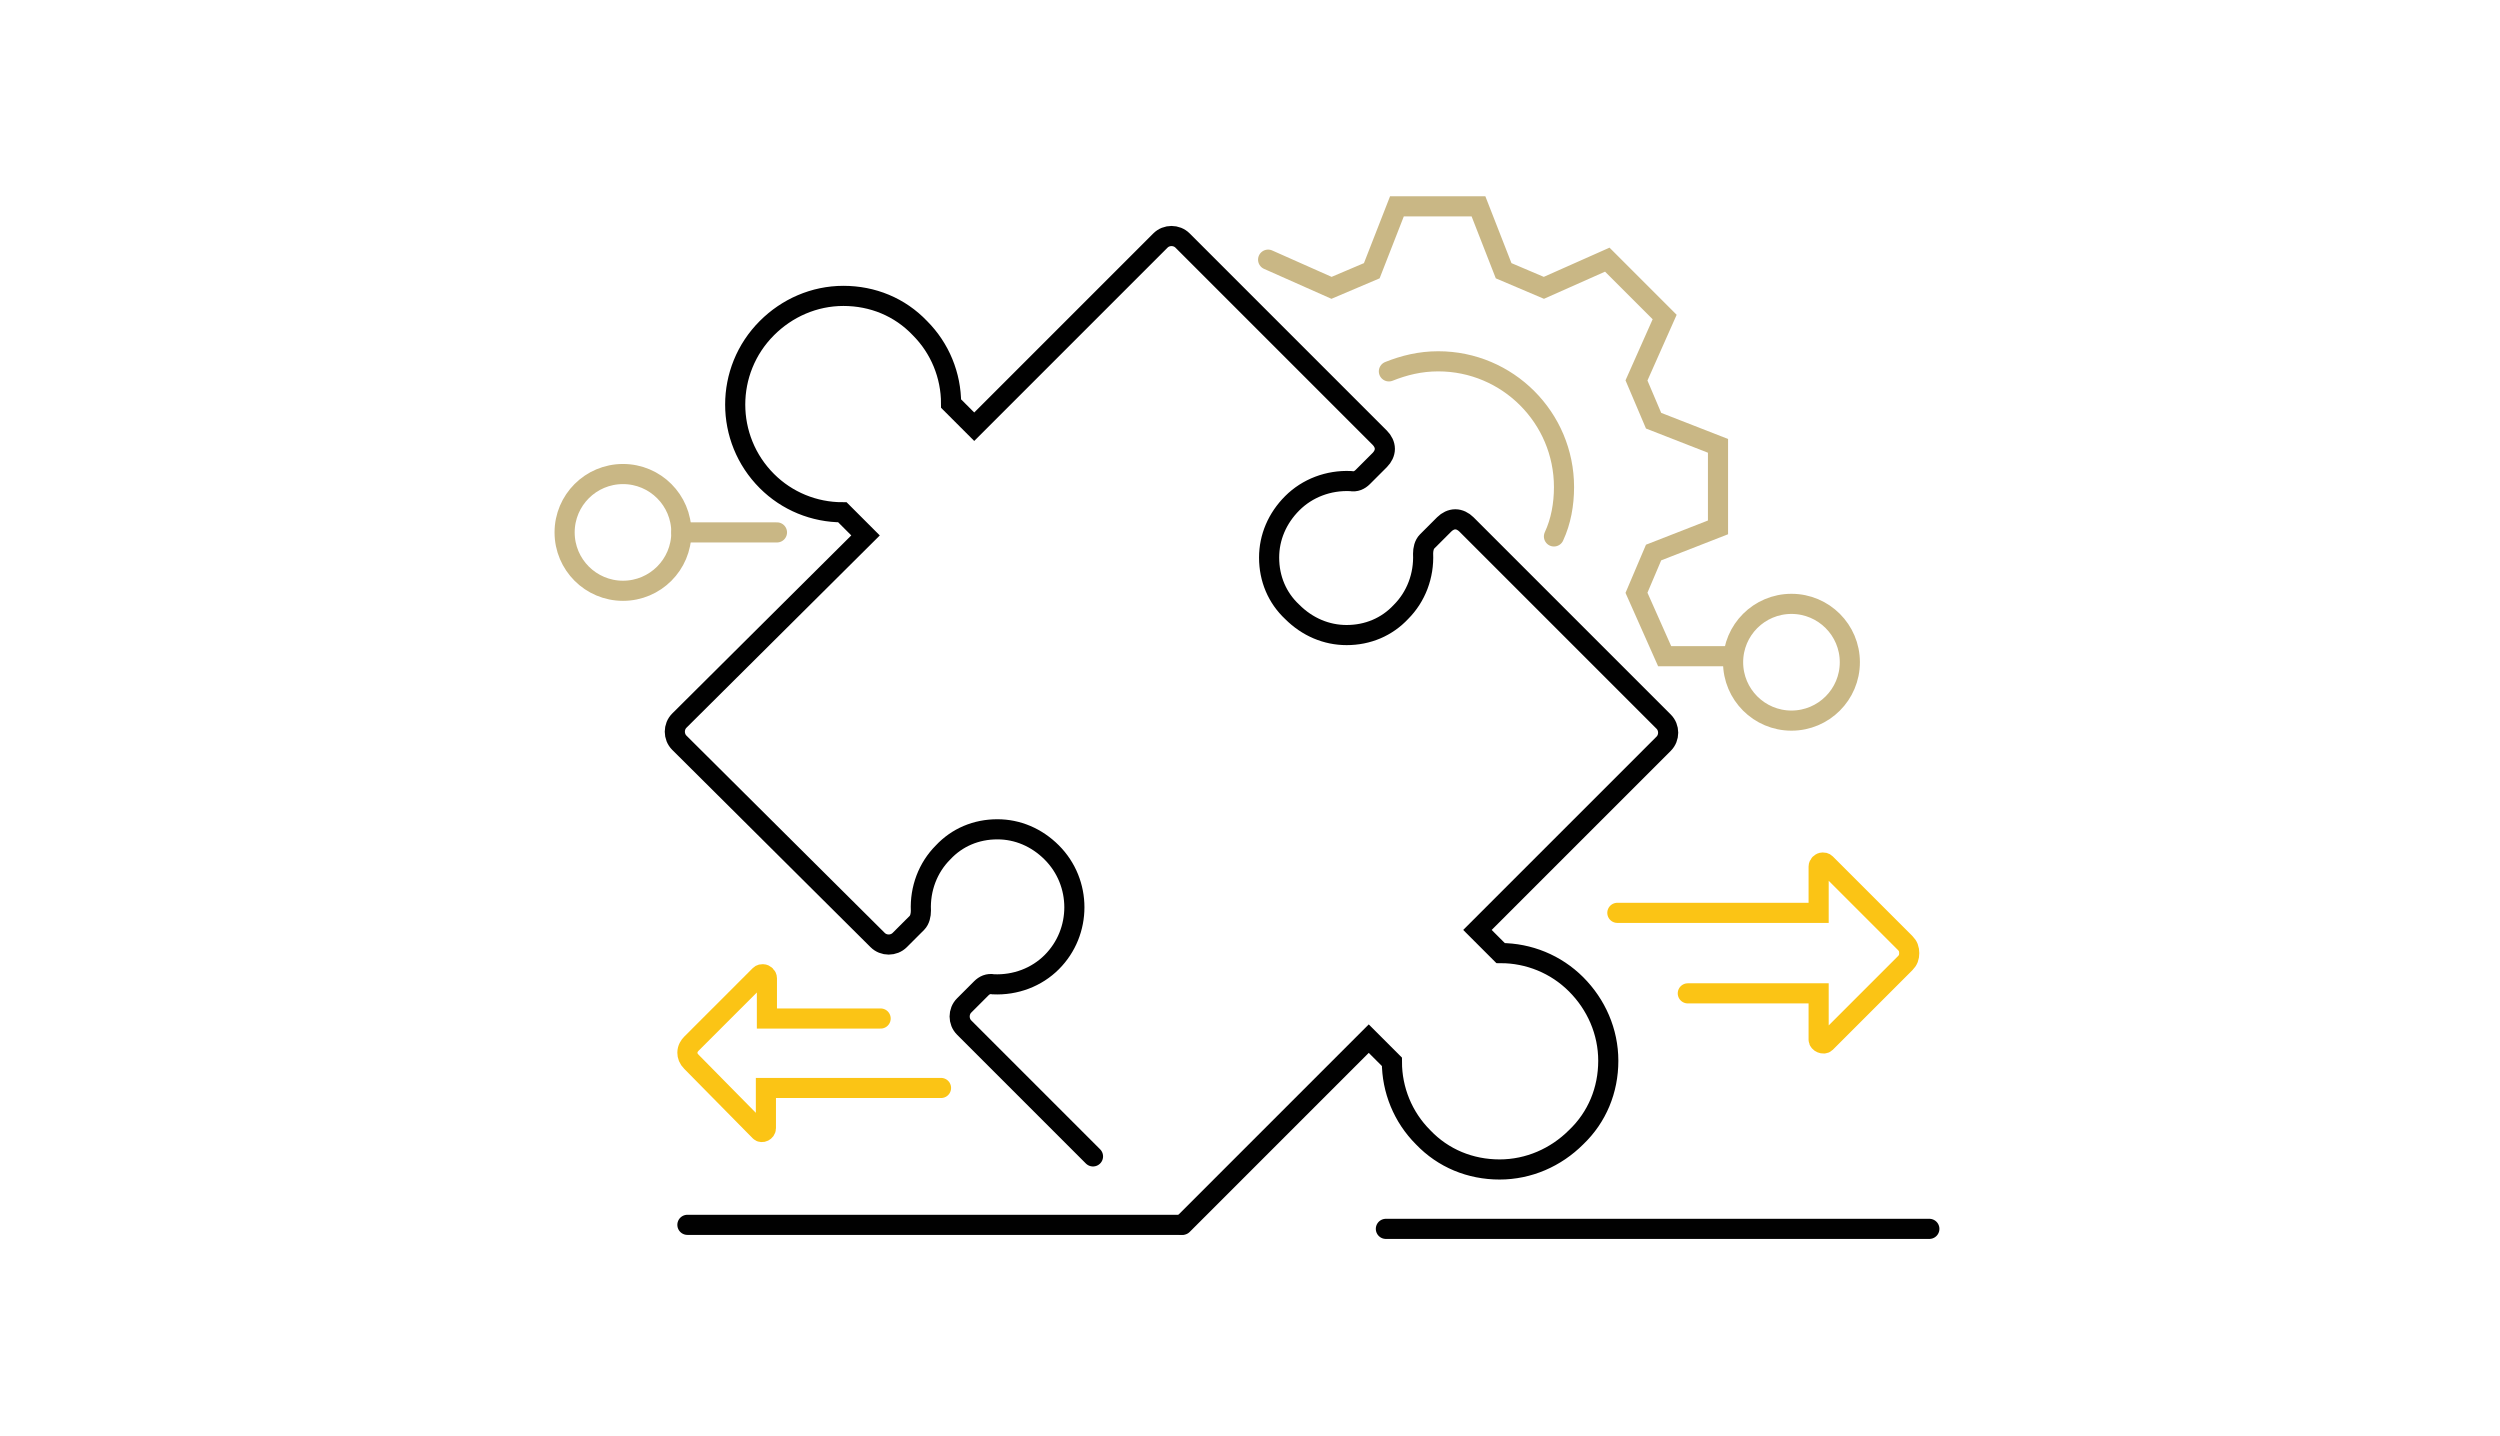 <?xml version="1.0" encoding="UTF-8"?> <!-- Generator: Adobe Illustrator 22.1.0, SVG Export Plug-In . SVG Version: 6.00 Build 0) --> <svg xmlns="http://www.w3.org/2000/svg" xmlns:xlink="http://www.w3.org/1999/xlink" x="0px" y="0px" viewBox="0 0 248.4 142.7" style="enable-background:new 0 0 248.4 142.7;" xml:space="preserve"> <style type="text/css"> .st0{display:none;} .st1{display:inline;fill:none;stroke:#C9B785;stroke-width:2;stroke-linecap:round;stroke-miterlimit:10;} .st2{display:inline;} .st3{fill:#FFFFFF;stroke:#010101;stroke-width:2;stroke-miterlimit:10;} .st4{fill:none;stroke:#010101;stroke-width:2;stroke-linecap:round;stroke-miterlimit:10;} .st5{fill:#010101;} .st6{display:inline;fill:none;stroke:#010101;stroke-width:2;stroke-linecap:round;stroke-miterlimit:10;} .st7{display:inline;fill:none;stroke:#D8D8D8;stroke-width:2;stroke-linecap:round;stroke-miterlimit:10;} .st8{display:inline;fill:#C9B785;} .st9{display:inline;fill:#D8D8D8;} .st10{fill:none;stroke:#1B171B;stroke-width:2;stroke-linecap:round;stroke-miterlimit:10;} .st11{fill:none;stroke:#E75F24;stroke-width:2;stroke-linecap:round;stroke-miterlimit:10;} .st12{fill:none;stroke:#C9B785;stroke-width:2;stroke-linecap:round;stroke-miterlimit:10;} .st13{fill:none;stroke:#FCC410;stroke-width:2;stroke-linecap:round;stroke-miterlimit:10;} .st14{fill:none;stroke:#FBC415;stroke-width:2;stroke-linecap:round;stroke-miterlimit:10;} </style> <g id="we_serve" class="st0"> <path class="st1" d="M180.5,33.4c0-0.3,0-0.6,0-0.9c0-8.2-6.3-13.1-14.1-13.1c-7.8,0-14.1,5-14.1,13.1c0,0.3,0,0.6,0,0.9 c-2.3,0.3-4,2.2-4,4.6v0.3c0,2.6,2.1,4.6,4.6,4.6h0.5c2.2,8.5,7.1,12.3,12.9,12.3c6.1,0,11.3-2.1,13.2-12.3h0.2 c2.6,0,4.6-2.1,4.6-4.6V38C184.6,35.7,182.8,33.7,180.5,33.4z"></path> <path class="st1" d="M161.6,65.6c-2.7-1.6-4.6-4.3-4.9-7.7"></path> <path class="st1" d="M177.7,58c-0.3,5.2-4.3,8.7-9.4,9.1"></path> <path class="st1" d="M90.1,62c-0.3,5.5-4.9,15.4-10.5,15.4c-5.5,0-10-10.1-10.5-15.5"></path> <path class="st1" d="M152.8,29.1c0,0,5.2,2.8,10.8,1.5c5.6-1.3,7.9-2.7,11.7-2.3s5,1.6,5,1.6"></path> <path class="st1" d="M174.1,53.7c0,0,1.7,3.1,2.9,3.8c1.2,0.7,19.3,2.6,19.3,13.8s0,16,0,16"></path> <path class="st1" d="M160.2,53.7c0,0-1.7,3.1-2.9,3.8c-0.7,0.4-6.7,1.2-11.8,3.8"></path> <path class="st1" d="M93.8,24.2c0,0-24.2-15.5-35.9,11.9c-6.3,14.7,3.5,27.1,3.5,27.1"></path> <path class="st1" d="M95.8,43c0-2.3-1.2-3.5-2.9-3.8c-2.1-9.5-13-5.8-13-5.8h-0.4c0,0-10.9-3.7-13,5.8c-1.6,0.3-2.9,1.5-2.9,3.8 c0,2.4,1.3,4.3,3.1,4.7C69.5,57.2,79.6,58,79.6,58H80c0,0,10.1-0.8,12.8-10.4C94.5,47.3,95.8,45.3,95.8,43z"></path> <path class="st1" d="M72.8,56.3c0,0-0.8,4.3-4,5.8c-3.2,1.5-20,1.2-20,15.2s0,14,0,14"></path> <path class="st1" d="M86.9,56.3c0,0,0.8,4.3,4,5.8c1.3,0.6,4.8,0.9,8.4,2"></path> <path class="st1" d="M39.7,72"></path> <path class="st1" d="M49,65.2"></path> <line class="st1" x1="217" y1="86.9" x2="189.5" y2="99.9"></line> <line class="st1" x1="114.9" y1="113.8" x2="95.1" y2="123.1"></line> <line class="st1" x1="72.9" y1="80.4" x2="41.3" y2="95.4"></line> <path class="st1" d="M57.6,56.1L33.8,67.4c-0.5,0.3-0.9,0.8-0.9,1.4v18.1"></path> <path class="st1" d="M195.4,66.4l14,6.6c0.5,0.3,0.9,0.8,0.9,1.4v7.5"></path> <line class="st1" x1="181.5" y1="104.2" x2="173" y2="108.3"></line> <line class="st1" x1="210.3" y1="98.5" x2="189.5" y2="108.3"></line> <line class="st1" x1="210.3" y1="98.5" x2="210.3" y2="112.8"></line> <g class="st2"> <g> <path class="st3" d="M140.3,43c0-0.4,0-0.8,0-1.2c0-10.4-8-17.2-17.9-17.2s-17.9,6.8-17.9,17.2c0,0.4,0,0.8,0,1.2 c-2.9,0.4-5.1,2.8-5.1,5.8v0.4c0,3.3,2.6,5.9,5.9,5.9h0.7c2.8,10.8,9.1,16.8,16.4,16.8c7.7,0,14.3-3.8,16.8-16.8h0.3 c3.3,0,5.9-2.6,5.9-5.9v-0.4C145.5,45.8,143.2,43.3,140.3,43z"></path> <path class="st4" d="M137.3,75.4c-0.5,7.8-6.9,13.5-14.8,13.5c-7.8,0-14.2-6-14.9-13.7"></path> <g> <path class="st4" d="M131.9,69.1c0,0,0.9,3.6,5.2,5.7s23.5,5.6,23.5,17.4v28c0,1.2,1,2.2,2.2,2.2h57.6"></path> <path class="st4" d="M113.2,69.1c0,0-1,3.6-5.4,5.7s-23.5,5.6-23.5,17.4v8.1c0,1.2-1,2.2-2.2,2.2H28.5"></path> </g> </g> <path class="st4" d="M105.4,38.9c0,0,6.6,3.6,14.7,1.7c8.1-1.9,11.6-4,17.1-3.4c1,0.1,1.9,0.2,2.7,0.4"></path> <circle class="st5" cx="114.9" cy="48.9" r="2.1"></circle> <circle class="st5" cx="130.8" cy="48.9" r="2.1"></circle> <line class="st4" x1="125.7" y1="52.1" x2="123.3" y2="57"></line> </g> <circle class="st1" cx="179" cy="80.4" r="8.1"></circle> <path class="st6" d="M132.8,97.1c-3.5-0.4-6.8,0.9-9.1,3.1c-0.7,0.7-1.8,0.7-2.5,0c-2.3-2.2-5.6-3.5-9.1-3.1 c-5.3,0.5-9.6,4.7-10.2,10c-0.5,3.8,0.9,7.3,3.4,9.7l0.7,0.6l14.3,12.9c1.2,1.1,3.1,1.1,4.3,0l13.9-12.5c3.1-2.3,5-6.1,4.6-10.4 C142.5,102,138.1,97.6,132.8,97.1z"></path> </g> <g id="Service_Group" class="st0"> <path class="st7" d="M18.7,108.2"></path> <path class="st1" d="M46.8,85c-3,1.4-5.3,3.9-6.5,7c-1.1-0.3-2.3-0.5-3.5-0.5c-7.4,0-13.3,6-13.3,13.3"></path> <path class="st1" d="M177.2,95.8c3.6,1.7,6.4,4.7,7.8,8.4c1.4-0.4,2.8-0.6,4.3-0.6c8.9,0,16,7.2,16,16c0,1-0.1,2-0.3,3"></path> <line class="st1" x1="78.9" y1="104.3" x2="55.2" y2="115.5"></line> <line class="st1" x1="162.6" y1="92.3" x2="153.7" y2="96.5"></line> <line class="st1" x1="33.2" y1="78.8" x2="21.3" y2="84.5"></line> <line class="st1" x1="92.9" y1="78.3" x2="69.1" y2="88.7"></line> <circle class="st1" cx="67.8" cy="65.3" r="7.4"></circle> <circle class="st1" cx="64.3" cy="90.4" r="4.8"></circle> <path class="st7" d="M135.4,70.9"></path> <g class="st2"> <path class="st4" d="M12.6,105.7h32c1.4,0,2.5-1.1,2.5-2.5V59c0-0.9,0.5-1.8,1.4-2.2l84-39.6"></path> <g> <path class="st4" d="M111.3,99"></path> <path class="st4" d="M111.3,99"></path> <path class="st4" d="M135.4,97.7H89.9c-1.4,0-2.5,1.1-2.5,2.5"></path> <line class="st4" x1="96" y1="103.7" x2="126.7" y2="103.7"></line> <line class="st4" x1="96" y1="109.9" x2="126.7" y2="109.9"></line> <rect x="97.7" y="65.3" class="st4" width="27.2" height="10.9"></rect> <path class="st4" d="M89.1,115.8h44.5c1,0,1.8-0.8,1.8-1.8V55.1H89.1c-1,0-1.8,0.8-1.8,1.8V114C87.3,115,88.1,115.8,89.1,115.8z"></path> </g> <g> <path class="st4" d="M153.7,75.5l-3.9-8c-0.7-1.4-2.6-1.4-3.3,0l-3.9,8v37.1c0,1.8,1.4,3.2,3.2,3.2h4.6c1.8,0,3.2-1.4,3.2-3.2 V75.5z"></path> <line class="st4" x1="142.7" y1="107.4" x2="153.7" y2="107.4"></line> </g> <g> <path class="st4" d="M214.8,122.7h-35.2c-1.4,0-2.5-1.1-2.5-2.5V58.9c0-0.9-0.5-1.8-1.4-2.2l-55.1-26.9"></path> <g> <path class="st4" d="M236.3,55.6c0-12.2-10.2-22-22.5-21.4c-11.1,0.5-20.1,9.8-20.4,20.9c-0.2,8.8,4.9,16.4,12.3,19.9v17.6 c0,1.6,1.3,3,3,3H221c1.6,0,3-1.3,3-3V74.9C231.2,71.5,236.3,64.1,236.3,55.6z"></path> <line class="st4" x1="205.7" y1="86.5" x2="224" y2="86.5"></line> <circle class="st4" cx="214.8" cy="56.1" r="5.9"></circle> <line class="st4" x1="214.8" y1="62" x2="214.8" y2="86.4"></line> <polyline class="st4" points="220.7,96.5 220.7,103.6 208.9,103.6 208.9,96.5 "></polyline> <line class="st4" x1="214.8" y1="104.9" x2="214.8" y2="122.1"></line> </g> <line class="st4" x1="177.1" y1="69" x2="172.2" y2="69"></line> <line class="st4" x1="177.1" y1="78.3" x2="172.2" y2="78.3"></line> <line class="st4" x1="177.1" y1="87.7" x2="172.2" y2="87.7"></line> <line class="st4" x1="177.1" y1="97" x2="172.2" y2="97"></line> <line class="st4" x1="177.1" y1="106.4" x2="172.2" y2="106.4"></line> <line class="st4" x1="177.1" y1="115.7" x2="172.2" y2="115.7"></line> </g> </g> </g> <g id="Our_Framework" class="st0"> <path class="st6" d="M39.4,116.2c4.3-8.7,9.8-16.6,16.3-23.6"></path> <path class="st6" d="M211.9,116.2c-4.3-8.7-9.8-16.6-16.3-23.6"></path> <line class="st1" x1="56.7" y1="69.9" x2="37.2" y2="79.1"></line> <line class="st1" x1="231.3" y1="92.1" x2="211.9" y2="101.3"></line> <line class="st1" x1="49.1" y1="89.6" x2="29.7" y2="98.9"></line> <line class="st1" x1="218.6" y1="80.4" x2="199.2" y2="89.6"></line> <path class="st6" d="M133.8,91.8c-2.6-0.3-5.1,0.7-6.8,2.3c-0.5,0.5-1.3,0.5-1.8,0c-1.7-1.7-4.2-2.6-6.8-2.3 c-3.9,0.4-7.1,3.5-7.6,7.5c-0.3,2.8,0.7,5.4,2.5,7.2l0.5,0.5l10.7,9.6c0.9,0.8,2.3,0.8,3.2,0l10.4-9.4c2.3-1.7,3.7-4.6,3.4-7.7 C141,95.4,137.8,92.2,133.8,91.8z"></path> <circle class="st1" cx="224.1" cy="77" r="6"></circle> <circle class="st1" cx="23.6" cy="101.6" r="6"></circle> <path class="st6" d="M145.6,20.2c-6.7-0.7-12.8,1.7-17.2,5.9c-1.3,1.2-3.3,1.2-4.6,0c-4.4-4.2-10.5-6.6-17.2-5.9 c-9.9,1-18.1,8.9-19.3,18.9c-0.9,7.2,1.8,13.7,6.4,18.3l1.3,1.2l27,24.3c2.3,2.1,5.8,2.1,8.1,0l26.3-23.7 c5.8-4.4,9.4-11.6,8.6-19.6C163.9,29.5,155.7,21.2,145.6,20.2z"></path> <g class="st2"> <g> <path class="st4" d="M74.3,122.7l-1.3-4.4c-0.2-0.8,0.2-1.7,1.1-1.9l2.9-0.8l21.7-6.2c0.8-0.2,1.7,0.3,1.9,1.1l2.8,10.3 c0.3,1-0.5,2-1.5,2h-9.5"></path> <path class="st4" d="M97,109.5l1.3-16.6c0.1-0.9-0.3-1.7-0.9-2.3l-21-17.7c0,0,1.4-12.2,2-18.4c0.5-4.3-2.5-7.6-4.3-9.2 c-0.7-0.6-1.7-0.3-2,0.5L59,80.3c-0.3,0.8-0.2,1.7,0.2,2.4L77,115.5"></path> <path class="st4" d="M81.5,93.3l-8.8-12.8c0,0-0.2-6.5,3.7-7.6"></path> </g> <line class="st4" x1="74.3" y1="122.7" x2="22.9" y2="122.7"></line> </g> <g class="st2"> <g> <path class="st4" d="M177.9,122.7l1.3-4.4c0.2-0.8-0.2-1.7-1.1-1.9l-2.9-0.8l-21.7-6.2c-0.8-0.2-1.7,0.3-1.9,1.1l-2.8,10.3 c-0.3,1,0.5,2,1.5,2h9.5"></path> <path class="st4" d="M155.1,109.5l-1.3-16.6c-0.1-0.9,0.3-1.7,0.9-2.3l21-17.7c0,0-1.4-12.2-2-18.4c-0.5-4.3,2.5-7.6,4.3-9.2 c0.7-0.6,1.7-0.3,2,0.5l13.1,34.5c0.3,0.8,0.2,1.7-0.2,2.4l-17.9,32.8"></path> <path class="st4" d="M170.6,93.3l8.8-12.8c0,0,0.2-6.5-3.7-7.6"></path> </g> <line class="st4" x1="177.9" y1="122.7" x2="229.3" y2="122.7"></line> </g> </g> <g id="Knowledge_x0D_" class="st0"> <path class="st1" d="M64.8,54.6v8.7c0,0.9,0.6,1.7,1.4,2c3.1,1,7,1.5,11.2,1.5c4.2,0,8.1-0.6,11.2-1.5c0.9-0.3,1.4-1.1,1.4-2v-8.7"></path> <path class="st1" d="M98.5,48.2l-20.6-9.4c-0.3-0.1-0.6-0.1-0.8,0l-20.6,9.4c-0.8,0.4-0.8,1.4,0,1.8L77,59.8c0.3,0.1,0.6,0.1,0.9,0 L98.5,50C99.2,49.6,99.2,48.5,98.5,48.2z"></path> <path class="st1" d="M77.4,51.8L77.4,51.8c-1.6,0-3-1.3-3-3v0c0-1.6,1.3-3,3-3h0c1.6,0,3,1.3,3,3v0C80.4,50.4,79,51.8,77.4,51.8z"></path> <polyline class="st1" points="80.4,48.8 94.7,51.8 94.7,66.4 "></polyline> <path class="st8" d="M182.6,91.6c-0.6,0-1-0.4-1-1v-0.1c0-0.3,0-0.6,0-0.9c0-0.6,0.4-1,1-1c0.6,0,1,0.4,1,1c0,0.3,0,0.6,0,0.9v0.1 C183.6,91.1,183.1,91.6,182.6,91.6z"></path> <path class="st8" d="M68.5,87.2C68.5,87.2,68.5,87.2,68.5,87.2c-0.6,0-1-0.5-1-1.1c0-0.3,0.1-0.7,0.1-1c0.1-0.5,0.5-1,1.1-0.9 c0.5,0.1,1,0.5,0.9,1.1c0,0.3-0.1,0.6-0.1,1C69.5,86.8,69,87.2,68.5,87.2z"></path> <path class="st8" d="M182.4,86.6c-0.5,0-1-0.4-1-0.9c0-0.3-0.1-0.6-0.1-1c-0.1-0.5,0.3-1,0.9-1.1c0.6-0.1,1,0.3,1.1,0.9 c0,0.3,0.1,0.7,0.1,1C183.4,86.1,183,86.6,182.4,86.6C182.4,86.6,182.4,86.6,182.4,86.6z"></path> <path class="st8" d="M69.1,82.3c-0.1,0-0.1,0-0.2,0c-0.5-0.1-0.9-0.6-0.8-1.1c0.1-0.3,0.1-0.7,0.2-1c0.1-0.5,0.6-0.9,1.2-0.8 c0.5,0.1,0.9,0.6,0.8,1.2c-0.1,0.3-0.1,0.6-0.2,1C70,81.9,69.6,82.3,69.1,82.3z"></path> <path class="st8" d="M181.7,81.7c-0.5,0-0.9-0.3-1-0.8c-0.1-0.3-0.1-0.6-0.2-1c-0.1-0.5,0.3-1.1,0.8-1.2c0.5-0.1,1.1,0.3,1.2,0.8 c0.1,0.3,0.1,0.7,0.2,1c0.1,0.5-0.3,1.1-0.8,1.2C181.8,81.7,181.8,81.7,181.7,81.7z"></path> <path class="st8" d="M70.1,77.4c-0.1,0-0.2,0-0.2,0c-0.5-0.1-0.9-0.7-0.7-1.2c0.1-0.3,0.2-0.7,0.3-1c0.1-0.5,0.7-0.8,1.2-0.7 c0.5,0.1,0.8,0.7,0.7,1.2c-0.1,0.3-0.2,0.6-0.2,0.9C71,77.1,70.6,77.4,70.1,77.4z"></path> <path class="st8" d="M71.5,72.7c-0.1,0-0.2,0-0.3-0.1c-0.5-0.2-0.8-0.8-0.6-1.3c0.1-0.3,0.2-0.6,0.3-1c0.2-0.5,0.8-0.8,1.3-0.6 c0.5,0.2,0.8,0.8,0.6,1.3c-0.1,0.3-0.2,0.6-0.3,0.9C72.3,72.4,72,72.7,71.5,72.7z"></path> <path class="st8" d="M175,63c-0.3,0-0.7-0.2-0.9-0.5c-0.2-0.3-0.3-0.6-0.5-0.8c-0.3-0.5-0.1-1.1,0.3-1.4c0.5-0.3,1.1-0.1,1.4,0.3 c0.2,0.3,0.3,0.6,0.5,0.9c0.3,0.5,0.1,1.1-0.4,1.4C175.3,63,175.2,63,175,63z"></path> <path class="st8" d="M172.3,58.8c-0.3,0-0.6-0.1-0.8-0.4c-0.2-0.3-0.4-0.5-0.6-0.8c-0.3-0.4-0.2-1.1,0.2-1.4 c0.4-0.3,1.1-0.2,1.4,0.2c0.2,0.3,0.4,0.5,0.6,0.8c0.3,0.5,0.2,1.1-0.2,1.4C172.7,58.8,172.5,58.8,172.3,58.8z"></path> <path class="st8" d="M169.3,54.9c-0.3,0-0.6-0.1-0.8-0.4c-0.2-0.2-0.4-0.5-0.6-0.7c-0.4-0.4-0.3-1,0.1-1.4c0.4-0.4,1-0.3,1.4,0.1 c0.2,0.3,0.4,0.5,0.7,0.8c0.4,0.4,0.3,1.1-0.1,1.4C169.8,54.8,169.5,54.9,169.3,54.9z"></path> <path class="st8" d="M165.9,51.2c-0.3,0-0.5-0.1-0.7-0.3c-0.2-0.2-0.5-0.5-0.7-0.7c-0.4-0.4-0.4-1,0-1.4c0.4-0.4,1-0.4,1.4,0 c0.2,0.2,0.5,0.5,0.7,0.7c0.4,0.4,0.4,1,0,1.4C166.5,51.1,166.2,51.2,165.9,51.2z"></path> <path class="st8" d="M162.3,47.8c-0.2,0-0.5-0.1-0.6-0.2c-0.2-0.2-0.5-0.4-0.8-0.6c-0.4-0.3-0.5-1-0.1-1.4c0.4-0.4,1-0.5,1.4-0.1 c0.3,0.2,0.5,0.4,0.8,0.6c0.4,0.4,0.5,1,0.1,1.4C162.8,47.7,162.6,47.8,162.3,47.8z"></path> <path class="st8" d="M158.3,44.8c-0.2,0-0.4-0.1-0.6-0.2c-0.3-0.2-0.5-0.4-0.8-0.6c-0.5-0.3-0.6-0.9-0.3-1.4 c0.3-0.5,0.9-0.6,1.4-0.3c0.3,0.2,0.6,0.4,0.8,0.6c0.5,0.3,0.6,0.9,0.2,1.4C159,44.6,158.7,44.8,158.3,44.8z"></path> <path class="st8" d="M96.2,42.4c-0.3,0-0.7-0.2-0.9-0.5c-0.3-0.5-0.1-1.1,0.3-1.4c0.3-0.2,0.6-0.3,0.9-0.5c0.5-0.3,1.1-0.1,1.4,0.4 c0.3,0.5,0.1,1.1-0.4,1.4c-0.3,0.2-0.6,0.3-0.8,0.5C96.6,42.4,96.4,42.4,96.2,42.4z"></path> <path class="st8" d="M154.2,42.1c-0.2,0-0.3,0-0.5-0.1c-0.3-0.2-0.6-0.3-0.8-0.5c-0.5-0.3-0.7-0.9-0.4-1.4c0.3-0.5,0.9-0.7,1.4-0.4 c0.3,0.2,0.6,0.3,0.9,0.5c0.5,0.3,0.6,0.9,0.4,1.4C154.8,41.9,154.5,42.1,154.2,42.1z"></path> <path class="st9" d="M145.2,37.9c-0.1,0-0.2,0-0.3-0.1c-0.3-0.1-0.6-0.2-0.9-0.3c-0.5-0.2-0.8-0.8-0.6-1.3s0.8-0.8,1.3-0.6 c0.3,0.1,0.6,0.2,1,0.3c0.5,0.2,0.8,0.8,0.6,1.3C146,37.6,145.6,37.9,145.2,37.9z"></path> <circle class="st1" cx="178.9" cy="70.6" r="5.8"></circle> <circle class="st1" cx="57.4" cy="96.6" r="5.8"></circle> <g class="st2"> <circle class="st5" cx="116.2" cy="43.6" r="1.5"></circle> <circle class="st5" cx="133.3" cy="43.6" r="1.5"></circle> <path class="st10" d="M119.7,57c0,0,5.2,3.1,10.1,0"></path> <g> <g> <path class="st10" d="M70.1,122.4V94.5c0-1.2,1.1-2,2.2-1.8l52.6,10.6"></path> <path class="st10" d="M179.7,122.4V94.5c0-1.2-1.1-2-2.2-1.8l-52.6,10.6v19.5"></path> <path class="st10" d="M77.6,93.8v-8.3c0-1,0.7-1.8,1.7-1.8c6-0.5,27.2-0.4,45.6,19.6"></path> <path class="st10" d="M172.1,93.8v-8.3c0-1-0.7-1.8-1.7-1.8c-6-0.5-27.2-0.4-45.6,19.6"></path> </g> <g> <path class="st10" d="M86.6,83.7c0,0,1.5-7.1,12.2-10.8s12.2-3.2,13.6-4.6c1.4-1.4,2.7-6.2,2.7-6.2"></path> <path class="st10" d="M163.1,83.7c0,0-1.5-7.1-12.2-10.8c-10.7-3.7-12.2-3.2-13.6-4.6s-2.7-6.2-2.7-6.2"></path> </g> <g> <path class="st10" d="M109.7,69.6c0,0,5.3,8.9,15.1,8.9"></path> <path class="st10" d="M140,69.6c0,0-5.3,8.9-15.1,8.9"></path> </g> <path class="st10" d="M148.7,41.8c0-2.9-2.1-4.4-3.9-5.2c0-0.8,0.1-1.6,0.1-2.4c0-18.3-19.9-17.6-19.9-17.6h-0.2 c0,0-19.9-0.7-19.9,17.6c0,0.8,0,1.6,0.1,2.4c-1.9,0.8-3.9,2.3-3.9,5.2c0,3.9,2.7,6.4,5.9,7.5c3,9.7,9.2,15.6,17.8,15.6h0.2 c8.5,0,14.7-5.9,17.8-15.6C145.9,48.3,148.7,45.7,148.7,41.8z"></path> <path class="st10" d="M111.1,29.7c0,0,5.7,2.5,10.2,2.5s7-3.3,10.8-3.3s6.5,1.5,6.5,1.5"></path> <line class="st10" x1="49.7" y1="122.7" x2="70.1" y2="122.7"></line> <line class="st10" x1="179.7" y1="122.7" x2="200" y2="122.7"></line> </g> <g> <path class="st10" d="M112.2,41.5c0,0,4.5,2.9,8.4,0"></path> <path class="st10" d="M129.1,41.5c0,0,4.5,2.9,8.4,0"></path> </g> <path class="st10" d="M124.7,44.5c0,0-2.8,7.7,0.8,7.8"></path> </g> </g> <g id="Social_and_Emotional_Skills_x0D_" class="st0"> <g class="st2"> <path class="st10" d="M124.1,122.7c0,0-0.3-11.9-0.2-11.9c0,0,2.1,0,2.9,0c6.4,0,14.3-1.2,15.3-6.8c0.8-4.5,0.3-13.8,0-17.2 c2.5-0.6,2.9-0.6,6.6-1.9c2.2-0.8,2.7-2.8,3-4c0.5-2.5-0.8-4.5-0.9-4.6c-8-13.2-8.6-17-8.6-17.2c-3.7-33.6-29.3-36.3-37-36.3 c-0.7,0-1.3,0-1.8,0c-0.3,0-0.5,0-0.7,0c-3.9,0-37.8,1-37.9,37c0,0,0,0.2,0,0.2c0,19.4,6.7,28,10.3,34.7c1.5,2.8,2.8,5.4,3.7,7.3 c1,2.1,1.6,4.4,1.6,6.7c0.1,7.3,0.3,13.6,0.3,13.6H55.1"></path> <path class="st10" d="M80.2,122.5"></path> <path class="st10" d="M145.3,25.9c-6.2-2.5-12-3-15-3c-0.7,0-1.3,0-1.8,0c-0.3,0-0.5,0-0.7,0"></path> <path class="st10" d="M150.3,28.5"></path> <path class="st10" d="M167.4,59.2c0,0.1,0.2,1.3,1.7,4.7c1.2,2.7,3.3,6.7,6.9,12.6c0.1,0.1,1.4,2.2,0.9,4.6c-0.2,1.1-0.8,3.1-3,4 c-3.7,1.4-4.1,1.4-6.6,1.9c0.3,3.4,0.8,12.6,0,17.2c-1,5.6-8.9,6.8-15.3,6.8c-0.8,0-2.9,0-2.9,0c-0.1,0,0.2,11.9,0.2,11.9h42.5"></path> <path class="st11" d="M116.1,39.9c-4.3-0.4-8.3,1.1-11.1,3.8c-0.8,0.8-2.1,0.8-3,0c-2.8-2.7-6.8-4.2-11.1-3.8 c-6.4,0.6-11.6,5.8-12.4,12.1c-0.6,4.6,1.1,8.8,4.1,11.8l0.8,0.8l17.4,15.7c1.5,1.3,3.7,1.3,5.2,0L123,65c3.8-2.8,6-7.5,5.5-12.6 C127.9,45.9,122.7,40.6,116.1,39.9z"></path> </g> <g class="st2"> <path class="st12" d="M185.7,111.1c2.8-3.2,4.5-7.4,4.5-11.9c0-4.6-1.7-8.8-4.5-11.9"></path> <path class="st12" d="M178.8,105.8c2-1.5,3.3-3.9,3.3-6.6s-1.3-5.1-3.3-6.6"></path> <circle class="st12" cx="63.7" cy="103.8" r="5.8"></circle> <circle class="st12" cx="180.4" cy="58.9" r="5.8"></circle> <path class="st12" d="M189.3,16H155c-2.5,0-4.5,2-4.5,4.5v22c0,2.5,2,4.5,4.5,4.5h4.2v9.8c0,0.8,1,1.2,1.5,0.6L171.2,47h18.1 c2.5,0,4.5-2,4.5-4.5v-22C193.8,18,191.8,16,189.3,16z"></path> </g> </g> <g id="Creativity" class="st0"> <circle class="st1" cx="87.6" cy="107.9" r="5.8"></circle> <circle class="st1" cx="172.3" cy="78.7" r="5.8"></circle> <circle class="st1" cx="77.9" cy="41.6" r="5.8"></circle> <circle class="st1" cx="139.3" cy="20.5" r="5.8"></circle> <line class="st1" x1="121.7" y1="13.5" x2="121.7" y2="29.5"></line> <line class="st1" x1="137.4" y1="26.2" x2="135.2" y2="32"></line> <line class="st1" x1="158.4" y1="25.7" x2="147.1" y2="39"></line> <line class="st1" x1="161.2" y1="46.6" x2="155.9" y2="49.6"></line> <line class="st1" x1="176.5" y1="59.9" x2="160.4" y2="62.6"></line> <line class="st1" x1="166.3" y1="77.5" x2="160.2" y2="76.4"></line> <line class="st1" x1="169.3" y1="97.5" x2="155.4" y2="89.3"></line> <line class="st1" x1="150.3" y1="104.5" x2="146.3" y2="99.7"></line> <line class="st1" x1="91.3" y1="103.4" x2="95.4" y2="98.7"></line> <line class="st1" x1="72.3" y1="96" x2="86.8" y2="88"></line> <line class="st1" x1="76.3" y1="75.9" x2="82.4" y2="74.9"></line> <line class="st1" x1="70.3" y1="58.7" x2="82.7" y2="61.1"></line> <line class="st1" x1="82.5" y1="45.1" x2="87.8" y2="48.3"></line> <line class="st1" x1="85.2" y1="23.3" x2="97" y2="38"></line> <line class="st1" x1="107.1" y1="25.7" x2="109.1" y2="31.5"></line> <g class="st2"> <g> <g> <path class="st4" d="M137.5,122.2V96.5c10.6-5,17.9-15.7,17.9-28.2c0-17.8-14.8-32-32.7-31.2c-16.2,0.8-29.4,14.3-29.7,30.4 c-0.3,12.8,7.1,23.9,17.9,29v25.7"></path> <line class="st4" x1="110.8" y1="113.4" x2="137.5" y2="113.4"></line> <line class="st4" x1="124.2" y1="79.6" x2="124.2" y2="113.3"></line> </g> </g> <path class="st13" d="M125.5,52.1l4.3,8.7c0.2,0.4,0.5,0.6,0.9,0.7l9.6,1.4c1,0.1,1.4,1.4,0.7,2.1l-6.9,6.8 c-0.3,0.3-0.4,0.7-0.3,1.1l1.6,9.5c0.2,1-0.9,1.7-1.8,1.3L125,79c-0.4-0.2-0.8-0.2-1.1,0l-8.6,4.5c-0.9,0.5-1.9-0.3-1.8-1.3 l1.6-9.5c0.1-0.4-0.1-0.8-0.3-1.1l-6.9-6.8c-0.7-0.7-0.3-1.9,0.7-2.1l9.6-1.4c0.4-0.1,0.7-0.3,0.9-0.7l4.3-8.7 C123.8,51.2,125.1,51.2,125.5,52.1z"></path> <line class="st4" x1="61.9" y1="122.2" x2="110.9" y2="122.2"></line> <line class="st4" x1="137.5" y1="122.2" x2="186.5" y2="122.2"></line> </g> </g> <g id="life_skill"> <g> <g> <path class="st4" d="M108.6,114.9l-12.8-12.8c-0.6-0.6-0.6-1.6,0-2.2l1.7-1.7c0.3-0.3,0.7-0.5,1.2-0.4c2.2,0.1,4.3-0.7,5.8-2.2 c3-3,3-7.9,0-10.9c-1.5-1.5-3.4-2.3-5.4-2.3c-2.1,0-4,0.8-5.4,2.3c-1.5,1.5-2.3,3.6-2.2,5.8c0,0.4-0.1,0.9-0.4,1.2l-1.7,1.7 c-0.6,0.6-1.6,0.6-2.2,0L67.5,73.8c-0.6-0.6-0.6-1.6,0-2.2L86,53.2l-2.3-2.3c-2.8,0-5.5-1.1-7.5-3.1c-4.2-4.2-4.2-11,0-15.2 c2-2,4.7-3.2,7.6-3.2c2.9,0,5.6,1.1,7.6,3.2c2,2,3.1,4.7,3.1,7.5l2.3,2.3l18.5-18.5c0.6-0.6,1.6-0.6,2.2,0l19.6,19.6 c0.3,0.3,0.5,0.7,0.5,1.1c0,0.4-0.2,0.8-0.5,1.1l-1.7,1.7c-0.3,0.3-0.7,0.5-1.2,0.4c-2.2-0.1-4.3,0.7-5.8,2.2 c-1.5,1.5-2.3,3.4-2.3,5.4c0,2.1,0.8,4,2.3,5.4c1.5,1.5,3.4,2.3,5.4,2.3c2.1,0,4-0.8,5.4-2.3c1.5-1.5,2.3-3.6,2.2-5.8 c0-0.4,0.1-0.9,0.4-1.2l1.7-1.7c0.3-0.3,0.7-0.5,1.1-0.5l0,0c0.4,0,0.8,0.2,1.1,0.5l19.6,19.6c0.6,0.6,0.6,1.6,0,2.2l-18.5,18.5 l2.3,2.3c2.8,0,5.5,1.1,7.5,3.1c2,2,3.2,4.7,3.2,7.6c0,2.9-1.1,5.6-3.2,7.6c-2,2-4.7,3.2-7.6,3.2c-2.9,0-5.6-1.1-7.6-3.2 c-2-2-3.1-4.7-3.1-7.5l-2.3-2.3l-18.5,18.5"></path> </g> <line class="st4" x1="68.3" y1="121.7" x2="117.3" y2="121.7"></line> <line class="st4" x1="137.7" y1="122.1" x2="191.7" y2="122.1"></line> </g> <path class="st12" d="M126,25.8l6.3,2.8l4-1.7l2.5-6.4h8.1l2.5,6.4l4,1.7l6.3-2.8l5.7,5.7l-2.8,6.3l1.7,4l6.4,2.5v8.1l-6.4,2.5 l-1.7,4l2.8,6.3h6.1"></path> <path class="st14" d="M167.7,98.7h13v4.6c0,0.3,0.5,0.5,0.7,0.3l7.9-7.9c0.3-0.3,0.4-0.6,0.4-1s-0.1-0.7-0.4-1l-7.9-7.9 c-0.1-0.1-0.2-0.1-0.3-0.1h0c-0.2,0-0.4,0.2-0.4,0.4v4.6h-20"></path> <path class="st14" d="M87.5,101.2H76.2v-4c0-0.2-0.2-0.4-0.4-0.4h0c-0.1,0-0.2,0-0.3,0.1l-6.8,6.8c-0.2,0.2-0.4,0.5-0.4,0.9 c0,0.3,0.1,0.6,0.4,0.9l6.8,6.9c0.2,0.2,0.6,0,0.6-0.3v-4h17.4"></path> <path class="st12" d="M138,36.9c1.5-0.6,3.1-1,4.9-1c6.9,0,12.5,5.6,12.5,12.5c0,1.7-0.3,3.4-1,4.9"></path> <circle class="st12" cx="178" cy="65.8" r="5.8"></circle> <circle class="st12" cx="61.9" cy="52.9" r="5.8"></circle> <line class="st12" x1="67.7" y1="52.9" x2="77.2" y2="52.9"></line> </g> <g id="Our_Impact" class="st0"> <line class="st7" x1="82.3" y1="109.7" x2="86.1" y2="111.5"></line> <g class="st2"> <g> <path class="st4" d="M105.9,74.5c1.3-1.5,4.8,0.2,4.8,0.2l4-8.6c16.6,8.1,24.6,2.8,24.6,2.8l2.2,5.4c0,0,2.6-1.7,5.3,0.8"></path> <path class="st4" d="M125.7,79.8c0,0,4.6,5.7,0.5,6.5"></path> <path class="st4" d="M119.5,89.2c0,0,6.7,6.3,13.2,0.6"></path> <path class="st4" d="M116.4,76c0,0,2.4-2.2,6,0"></path> <path class="st4" d="M129.4,76c0,0,2.4-2.2,6,0"></path> <circle class="st4" cx="119.5" cy="79.2" r="1.1"></circle> <circle class="st4" cx="132.7" cy="79.2" r="1.1"></circle> <path class="st4" d="M118.1,96.7c0,0-1.6,6-4.1,7.3c-5.9,2.8-22.1,2.9-23.2,17.1c-0.1,0.9-0.8,1.6-1.8,1.6H42.2"></path> <path class="st4" d="M134,97.3c0,0,1.4,5.4,4,6.7c5.9,2.8,22.1,2.9,23.2,17.1c0.1,0.9,0.8,1.6,1.8,1.6h47.8"></path> <path class="st4" d="M113.9,104c0,0,7.1,6.5,12.1,8.1l-9.4,5.5l-5.2-10"></path> <path class="st4" d="M137.9,104.6c0,0-6.4,5.9-11.4,7.5l9.4,5.5l5.2-10"></path> <line class="st4" x1="126.1" y1="122.7" x2="126.1" y2="112.1"></line> <path class="st4" d="M146.2,74.4c0.1-1.1,0.2-2.2,0.2-3.2c0-11.3-9.1-18.9-20.4-18.9s-20.4,7.6-20.4,18.9c0,1,0.1,2.2,0.2,3.3 c-1.1,1-2,2.6-1.2,5.3c0.8,2.7,2.7,4.1,4.2,4.7c3.6,8.1,10,15.2,17.2,15.2c7.2,0,13.6-7.1,17.2-15.2c1.5-0.6,3.5-1.9,4.3-4.7 C148.3,77,147.3,75.4,146.2,74.4z"></path> </g> <g> <path class="st4" d="M179.8,72.2c0,0,1.6,4,7.7,3.1c0,0-0.1,2.8,2,4.1c0,0,2.8-0.3,3.1,2c0.5,3.5-2.9,3.6-2.9,3.6 s-1.7,9.9-9.9,9.9c-8.2,0-9.9-9.9-9.9-9.9s-3.3-0.2-2.9-3.6c0.3-2.4,3.1-2,3.1-2c2.1-1.3,2-4.1,2-4.1 C178.2,76.1,179.8,72.2,179.8,72.2"></path> <path class="st4" d="M175.8,89c0,0,4.5,3.1,7.6,0"></path> <path class="st4" d="M179.3,86.4c0,0,1.1-0.6,1-0.9s-0.6-2.1-0.6-2.1"></path> <path class="st4" d="M182,80.8c0,0,1.8-1.8,3.9,0"></path> <path class="st4" d="M173.4,80.8c0,0,1.8-1.8,3.9,0"></path> <path class="st4" d="M185.4,93.3c0,0,0.1,2.7,2.1,3.5c2.2,0.8,6,1.9,10.4,3.8c4.3,1.9,4.4,4,4.4,5.5c0,1.5,0,5.1,0,5.1"></path> <path class="st4" d="M174.2,93.3c0,0-0.1,2.7-2.1,3.5c-2.2,0.8-6,1.9-10.4,3.8c-4.3,1.9-4.4,4-4.4,5.5c0,1.5,0,5.1,0,5.1"></path> <path class="st4" d="M168.7,97.9c0,0,6.7,7.9,10.9,7.9c4.2,0,11.3-7.9,11.3-7.9"></path> <path class="st4" d="M160.9,100.4c0,0-0.6-14.9,3.1-23c3.7-8.1,9-12.2,15.6-12.2"></path> <path class="st4" d="M198.4,100.4c0,0,0.6-14.9-3.1-23c-3.7-8.1-9-12.2-15.6-12.2"></path> </g> <g> <path class="st4" d="M68.4,89c0,0,4.5,3.1,7.6,0"></path> <path class="st4" d="M71.9,86.4c0,0,1.1-0.6,1-0.9s-0.6-2.1-0.6-2.1"></path> <path class="st4" d="M74.7,80.8c0,0,1.8-1.8,3.9,0"></path> <path class="st4" d="M66,80.8c0,0,1.8-1.8,3.9,0"></path> <path class="st4" d="M77.7,94.4c0,0,0.1,2.7,2.1,3.5c2.2,0.8,6,1.9,10.4,3.8c4.3,1.9,4.4,4,4.4,5.5s0,5.1,0,5.1"></path> <path class="st4" d="M66.4,94.4c0,0-0.1,2.7-2.1,3.5c-2.2,0.8-6,1.9-10.4,3.8c-4.3,1.9-4.4,4-4.4,5.5s0,5.1,0,5.1"></path> <path class="st4" d="M63.8,98.6"></path> <path class="st4" d="M68.1,112.2c0,0,0.8-7.5-3.8-14.4"></path> <path class="st4" d="M75.8,112.2c0,0-0.8-7.5,3.8-14.4"></path> <path class="st4" d="M67.7,106.3c0,0,4.2,3.3,8.5,0"></path> <path class="st4" d="M62.5,88.4c0,0,3.4,8.4,9.8,8.4c6.4,0,9.8-9.3,9.8-9.3"></path> <path class="st4" d="M72.2,75c0,0-2.4-1.5-5.7,0c-3.3,1.5-4.1,3.6-4.1,5.6c0,2-0.3,14.5-0.3,14.5l-5.5,2.3c0,0,0-15.1,0-19 S61,66,72.2,66"></path> <path class="st4" d="M72.3,75c0,0,2.4-1.5,5.7,0c3.3,1.5,4.1,3.6,4.1,5.6c0,2,0.3,14.5,0.3,14.5l5.5,2.3c0,0,0-15.1,0-19 S83.5,66,72.3,66"></path> </g> </g> <line class="st1" x1="177.5" y1="46.2" x2="159" y2="55"></line> <line class="st1" x1="211.8" y1="82.3" x2="203.2" y2="86.3"></line> <line class="st1" x1="175.9" y1="110.7" x2="167.4" y2="114.8"></line> <line class="st1" x1="215.6" y1="109.9" x2="197.1" y2="118.7"></line> <circle class="st1" cx="220.8" cy="106.7" r="5.8"></circle> <line class="st1" x1="71.8" y1="46.2" x2="90.3" y2="55"></line> <line class="st1" x1="37.6" y1="82.3" x2="46.1" y2="86.3"></line> <line class="st1" x1="33.8" y1="109.9" x2="52.3" y2="118.7"></line> <circle class="st1" cx="28.6" cy="106.7" r="5.8"></circle> <path class="st6" d="M176.9,65.2l5.5-5.3c0.6-0.6,0.3-1.6-0.6-1.7l-36-5.2c-1.3-0.2-2.4-1-2.9-2.1l-16.1-32.6 c-0.4-0.7-1.4-0.7-1.8,0l-16.1,32.6c-0.6,1.2-1.7,2-2.9,2.1l-36,5.2c-0.8,0.1-1.2,1.1-0.6,1.7l6.3,6.1"></path> </g> <g id="grid"> </g> </svg> 